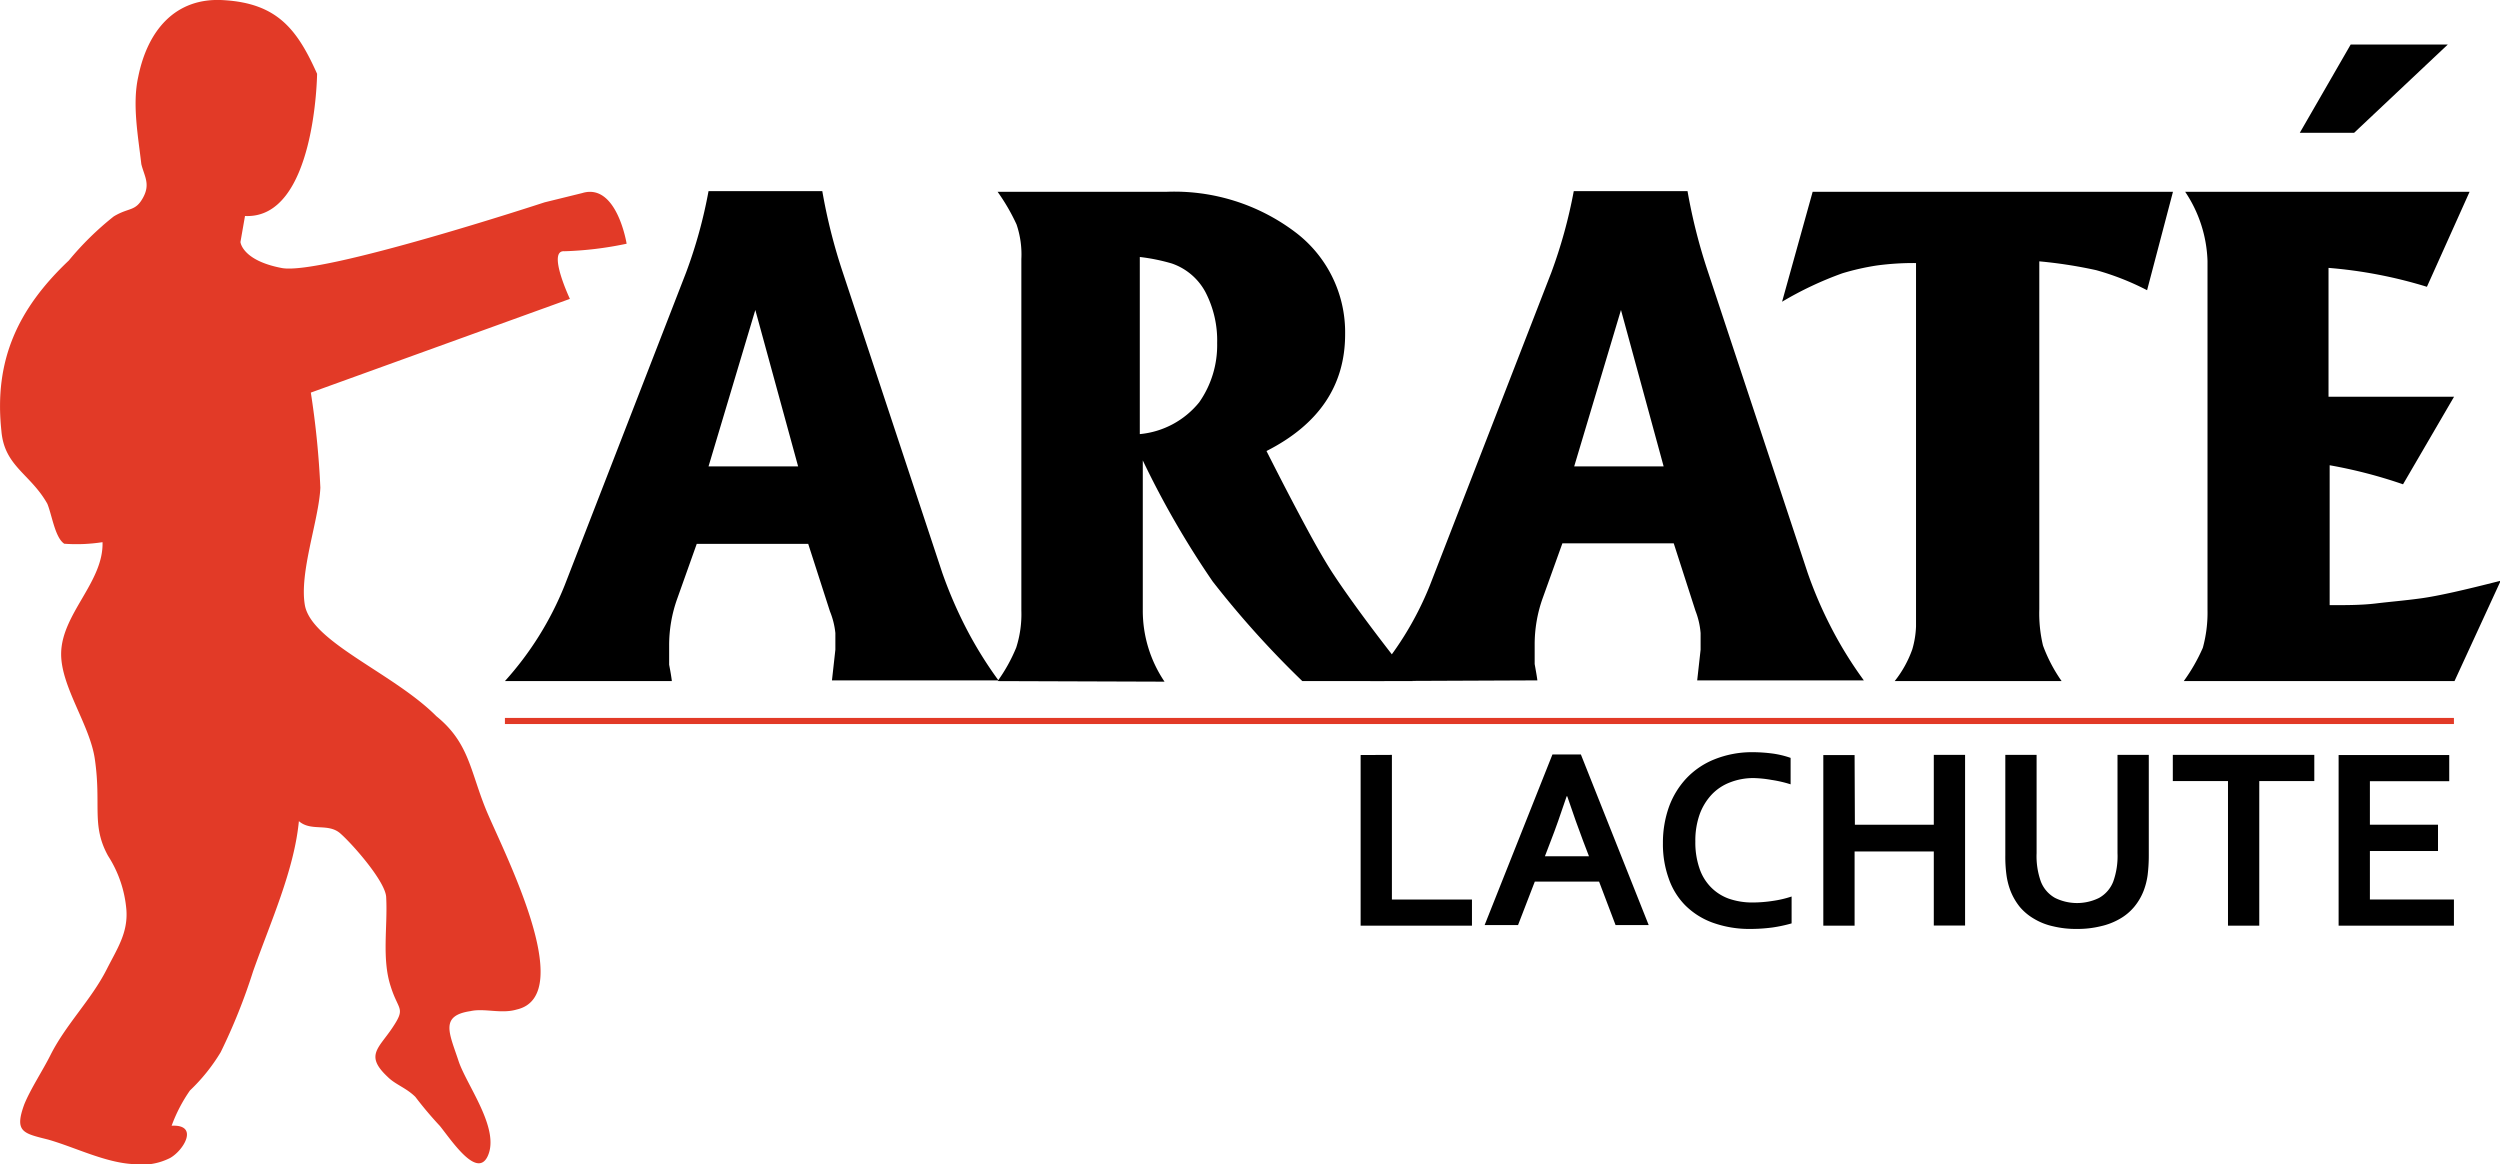 <svg xmlns="http://www.w3.org/2000/svg" viewBox="0 0 175.82 81.87"><defs><style>.cls-1{fill:#e23a27;}</style></defs><title>logo_CKL</title><g id="Calque_2" data-name="Calque 2"><g id="CKL"><polygon class="cls-1" points="172.58 50.92 35.51 50.92 35.51 50.49 172.58 50.49 172.58 50.92 172.58 50.92"/><path class="cls-1" d="M22.53,34.3c-.1,2.27-1.51,6-1.08,8.31.54,2.59,6.26,4.76,9.24,7.76h0c2.27,1.84,2.37,3.78,3.45,6.47S40.75,70,36.33,71c-1.08.32-2.27-.11-3.24.11-2.15.32-1.51,1.5-.86,3.45.54,1.72,3,4.85,2.05,6.79-.76,1.51-2.48-1.08-3.34-2.16a26.51,26.51,0,0,1-1.73-2.05c-.65-.64-1.4-.86-1.94-1.4-1.62-1.51-.65-2,.32-3.45s.43-1.18-.11-2.91c-.64-1.94-.21-4.21-.32-6.25,0-1.08-2.37-3.77-3.23-4.52s-2.05-.11-2.91-.86c-.33,3.45-2,7.11-3.22,10.56A41.28,41.28,0,0,1,15.52,74a12.88,12.88,0,0,1-2.16,2.69,10.83,10.83,0,0,0-1.29,2.48c1.94-.1.86,1.73-.11,2.27a4.41,4.41,0,0,1-2.59.43c-2-.11-4.1-1.19-6-1.73C1.61,79.7,1,79.6,1.71,77.66c.44-1.08,1.3-2.38,1.84-3.46,1.08-2.15,2.86-3.88,3.94-6,.76-1.5,1.51-2.58,1.4-4.2A8.25,8.25,0,0,0,7.6,60.19c-1.19-2.16-.46-3.56-.93-6.8C6.33,51,4.3,48.32,4.3,46c0-2.8,3-5.07,2.91-7.87a12,12,0,0,1-2.69.11c-.65-.43-.86-2-1.19-2.81C2.15,33.33.31,32.8.1,30.32c-.54-5,1.18-8.63,4.74-12A21,21,0,0,1,8,15.22c1.08-.65,1.51-.33,2.05-1.3s.11-1.5-.11-2.37c-.22-1.94-.65-4.2-.22-6.14.65-3.24,2.59-5.61,6-5.4,3.78.22,5.18,2.05,6.58,5.18,0,0-.11,10.24-5.07,10l-.32,1.83s.11,1.3,2.91,1.83S38.3,14.23,38.3,14.23l2.64-.65c2.44-.75,3.13,3.56,3.13,3.56a24.62,24.62,0,0,1-4.37.53c-1.25-.11.38,3.35.38,3.35L21.86,27.61A61.12,61.12,0,0,1,22.53,34.3Z"/><path d="M35.51,47.9a22.59,22.59,0,0,0,4.2-6.73l8.54-22a33.82,33.82,0,0,0,1.58-5.73h8a39.29,39.29,0,0,0,1.43,5.68l7,21.14a30.76,30.76,0,0,0,1.6,3.75,28.19,28.19,0,0,0,2.36,3.84H58.51l.24-2.16c0-.35,0-.74,0-1.17A5.5,5.5,0,0,0,58.37,43l-1.53-4.75H49L47.63,42.1a9.68,9.68,0,0,0-.57,3.31v1.34c.1.51.16.89.19,1.15ZM53.12,21.8l-3.29,11h6.3Z"/><path d="M70.16,47.9a11.45,11.45,0,0,0,1.31-2.36,7.7,7.7,0,0,0,.36-2.6V18.22a6.56,6.56,0,0,0-.34-2.44,13.93,13.93,0,0,0-1.33-2.29H82a14.1,14.1,0,0,1,9.07,2.82,8.81,8.81,0,0,1,3.53,7.2q0,5.4-5.53,8.21,1.47,2.91,2.69,5.18c.81,1.51,1.48,2.67,2,3.46s1.24,1.82,2.17,3.08,2.07,2.74,3.43,4.46H91.59a66.83,66.83,0,0,1-6.3-7,63,63,0,0,1-4.92-8.52V42.94a8.9,8.9,0,0,0,1.53,5Zm10-29.83V30.53a6.1,6.1,0,0,0,4.18-2.24,7,7,0,0,0,1.26-4.16,7.37,7.37,0,0,0-.83-3.6,4.25,4.25,0,0,0-2.36-2A13.45,13.45,0,0,0,80.13,18.07Z"/><path d="M96.36,47.9a22.59,22.59,0,0,0,4.2-6.73l8.54-22a34.78,34.78,0,0,0,1.58-5.73h8a39.19,39.19,0,0,0,1.44,5.68l7,21.14a29.27,29.27,0,0,0,1.6,3.75,28.19,28.19,0,0,0,2.36,3.84H119.36l.24-2.16c0-.35,0-.74,0-1.17a5.5,5.5,0,0,0-.36-1.56l-1.53-4.75h-7.83l-1.38,3.84a9.68,9.68,0,0,0-.57,3.31v1.34c.09.51.16.89.19,1.15ZM114,21.8l-3.29,11H117Z"/><path d="M125.33,21.22l2.15-7.73h25.34L151,20.41A18.67,18.67,0,0,0,147.42,19a32.26,32.26,0,0,0-4-.62V42.84a9.74,9.74,0,0,0,.26,2.56,10.86,10.86,0,0,0,1.31,2.5H133.25a7.74,7.74,0,0,0,1.24-2.24,6.56,6.56,0,0,0,.26-1.6q0-.73,0-1.17V18.5a19.32,19.32,0,0,0-2.75.17,17.26,17.26,0,0,0-2.43.55A24.51,24.51,0,0,0,125.33,21.22Z"/><path d="M153.58,47.9a12.57,12.57,0,0,0,1.34-2.34,9.35,9.35,0,0,0,.33-2.67V18.36a9.24,9.24,0,0,0-1.57-4.87h20l-3,6.68a32.22,32.22,0,0,0-6.92-1.33V27.9h8.83L169,34.06a33.89,33.89,0,0,0-5.16-1.34v9.84c1.18,0,2.26,0,3.25-.12s2-.2,3.17-.36,3-.57,5.61-1.24l-3.25,7.06Zm8.16-38.56,3.58-6.21h6.83l-6.59,6.21Z"/><path d="M97.89,53.09V63.26h5.63V65.1H95.69v-12Z"/><path d="M112.46,62h-4.52l-1.18,3.06h-2.35l4.77-12h2l4.77,12h-2.33ZM110.18,56c-.42,1.25-.79,2.31-1.12,3.15l-.41,1.07h3.1l-.41-1.07c-.32-.85-.7-1.9-1.12-3.15Z"/><path d="M123.34,54.72a4.49,4.49,0,0,0-1.66.3,3.48,3.48,0,0,0-1.3.86,4.07,4.07,0,0,0-.85,1.4,5.53,5.53,0,0,0-.3,1.9,5.6,5.6,0,0,0,.28,1.86,3.45,3.45,0,0,0,.8,1.34,3.36,3.36,0,0,0,1.27.82,5,5,0,0,0,1.7.27,9.51,9.51,0,0,0,1.39-.11,7.61,7.61,0,0,0,1.33-.31v1.89a10.15,10.15,0,0,1-1.36.29,12.06,12.06,0,0,1-1.5.1,7.62,7.62,0,0,1-2.69-.44,5.29,5.29,0,0,1-1.94-1.23,5,5,0,0,1-1.16-1.9,7.12,7.12,0,0,1-.4-2.45,7.5,7.5,0,0,1,.42-2.55,5.88,5.88,0,0,1,1.21-2,5.55,5.55,0,0,1,2-1.36,7.07,7.07,0,0,1,2.68-.5,11,11,0,0,1,1.44.1,6.52,6.52,0,0,1,1.23.3v1.86a8.5,8.5,0,0,0-1.34-.31A8.31,8.31,0,0,0,123.34,54.72Z"/><path d="M130.45,58H136V53.09h2.2v12H136V59.88h-5.57V65.1h-2.2v-12h2.2Z"/><path d="M146.07,65.33a6.8,6.8,0,0,1-1.7-.19,4.41,4.41,0,0,1-1.33-.53,3.79,3.79,0,0,1-1-.84,4.33,4.33,0,0,1-.65-1.13,5,5,0,0,1-.28-1.11,9.54,9.54,0,0,1-.08-1.37V53.09h2.2V60a5.3,5.3,0,0,0,.3,2,2.24,2.24,0,0,0,1,1.15,3.5,3.5,0,0,0,3.09,0,2.24,2.24,0,0,0,1-1.15,5.3,5.3,0,0,0,.3-2V53.09h2.2v7.07a11.24,11.24,0,0,1-.08,1.37,5,5,0,0,1-.28,1.11,4.09,4.09,0,0,1-.66,1.13,3.68,3.68,0,0,1-1,.84,4.7,4.7,0,0,1-1.36.53A6.8,6.8,0,0,1,146.07,65.33Z"/><path d="M158.89,65.1h-2.2V54.93h-3.88V53.09h9.95v1.84h-3.87Z"/><path d="M166.67,63.26h5.91V65.1h-8.11v-12h7.78v1.84h-5.58V58h4.79v1.85h-4.79Z"/></g></g></svg>